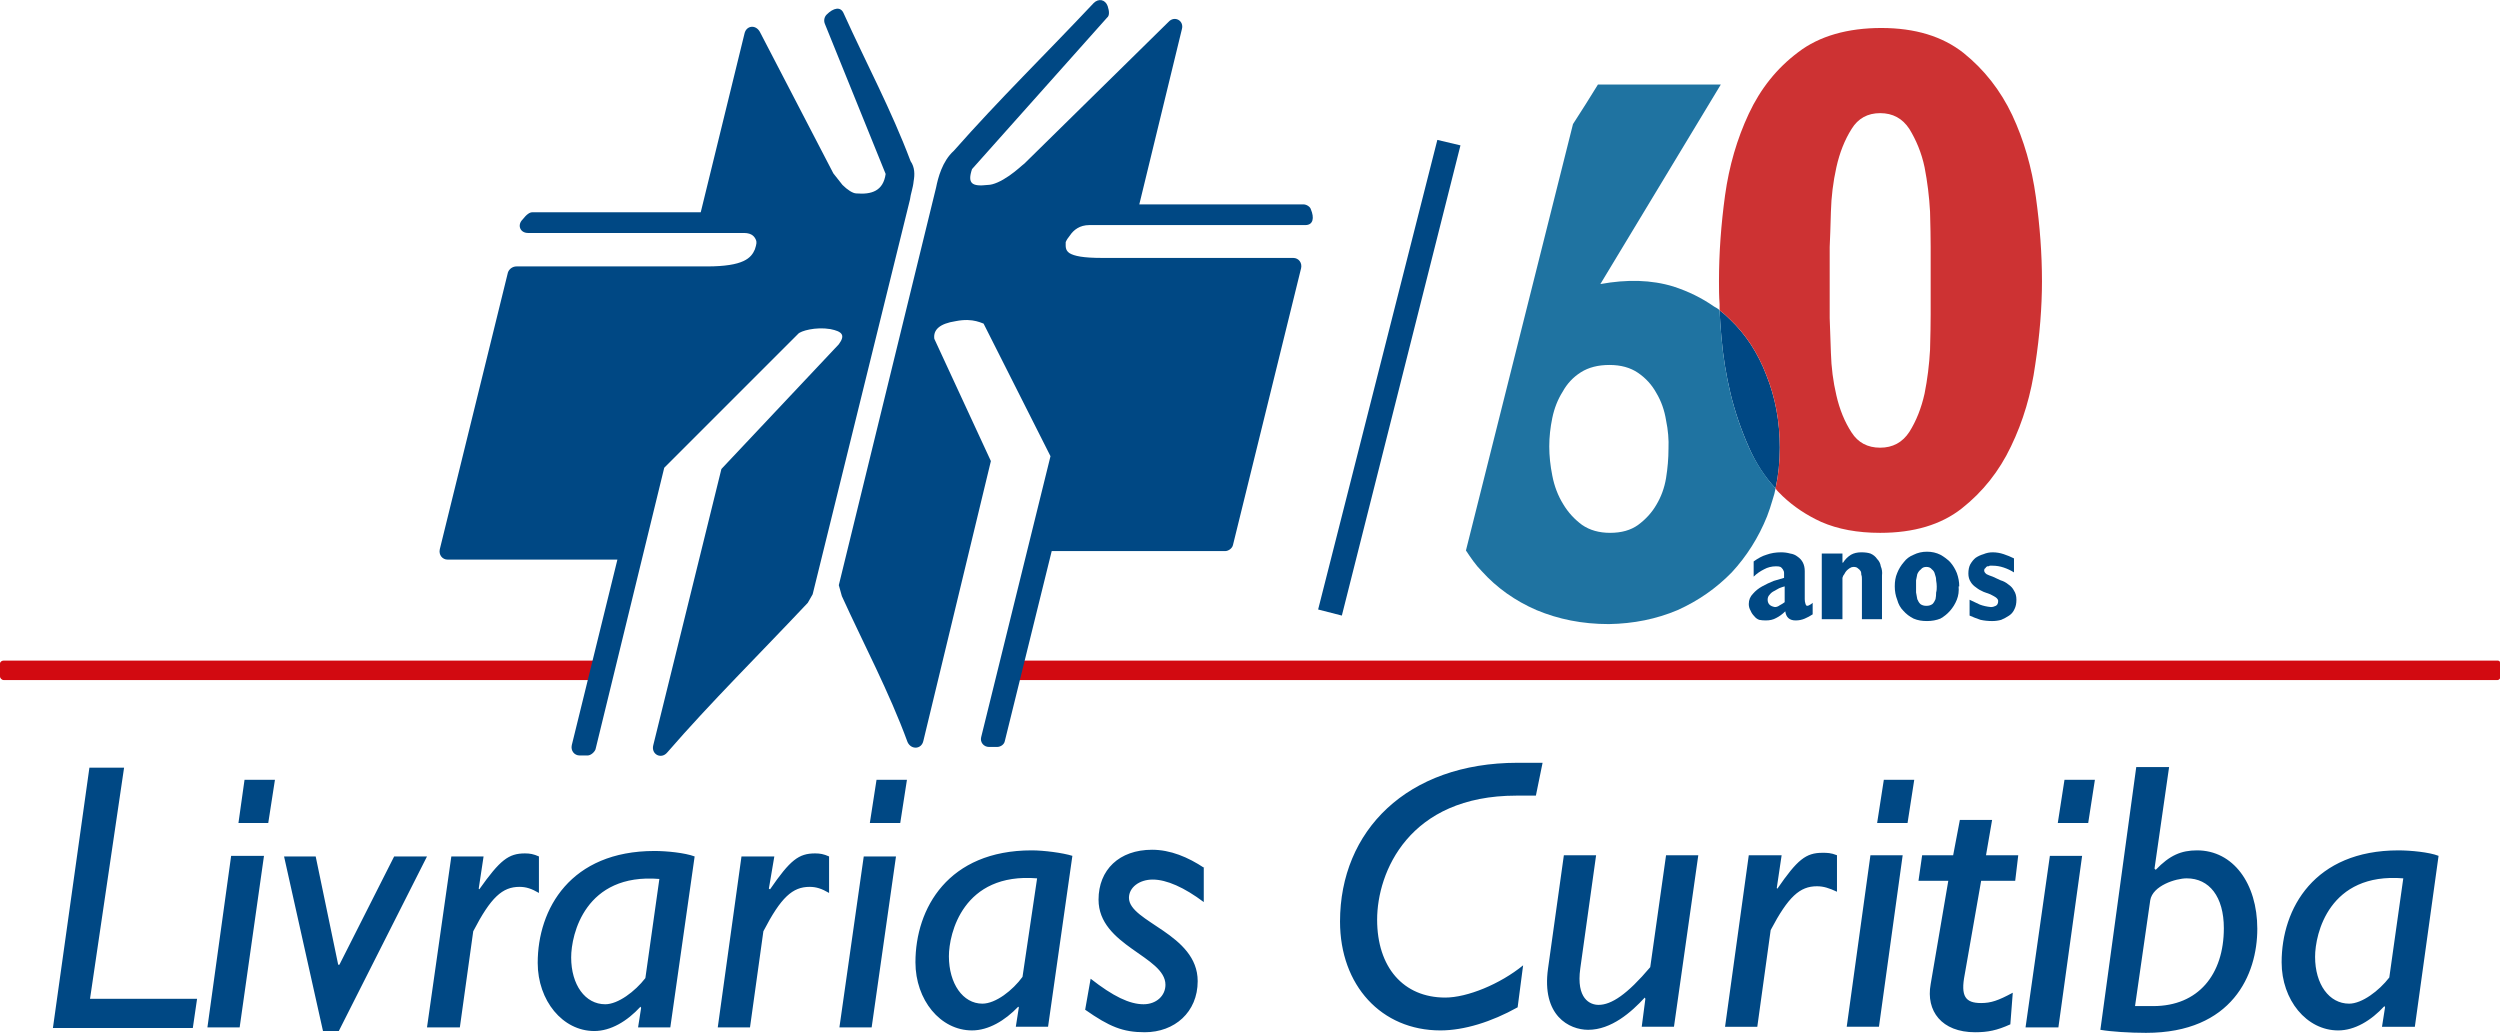 <svg version="1.2" xmlns="http://www.w3.org/2000/svg" viewBox="0 0 411 170" width="411" height="170">
	<title>Logo_LivrariasCuritiba_60anos-svg</title>
	<style>
		.s0 { fill: #d20a11 } 
		.s1 { fill: #004884 } 
		.s2 { fill: none } 
		.s3 { fill: #1f73a1 } 
		.s4 { fill: #cd3233 } 
	</style>
	<g id="Camada_1-2">
		<g id="Layer">
			<g id="Layer">
				<path id="Layer" fill-rule="evenodd" class="s0" d="m99.8 111.4l0.7-2.2c0.1-0.3-0.2-0.6-0.7-0.6h-99.2c-0.3 0-0.6 0.2-0.6 0.5v2.1c0 0.3 0.3 0.6 0.6 0.6h98.6c0.3 0 0.6-0.2 0.6-0.4zm310.8-2.8h-244.3c-0.1 0-0.3 0.1-0.3 0.2l-0.8 2.6c0 0.2 0.1 0.4 0.3 0.4h245.1c0.2 0 0.4-0.2 0.4-0.3v-2.6c0-0.2-0.2-0.3-0.4-0.3z"/>
				<g id="Layer">
					<path id="Layer" fill-rule="evenodd" class="s1" d="m213.9 44.1l-11.2 45.5c-0.1 0.5-0.7 1-1.3 1h-28.5l-7.7 31.2c-0.1 0.6-0.7 1-1.3 1h-1.3c-0.9 0-1.5-0.8-1.3-1.6l11.4-46.2-11-21.8c-0.5-0.2-0.8-0.3-1.2-0.4-0.8-0.2-1.9-0.3-3.4 0-2.6 0.4-3.7 1.4-3.5 2.9l9.3 20.1-11.1 46c-0.3 1.4-2 1.5-2.6 0.2-3-8.2-7.3-16.3-10.8-24l-0.5-1.8 16-65.4c0.3-1.5 1-4.3 2.9-6 7.5-8.5 15.1-15.9 23-24.3 0.8-0.8 1.9-0.6 2.3 0.5 0.3 0.9 0.3 1.6-0.1 1.9l-22.2 24.9c-0.8 2.4 0 2.9 2.6 2.6 0.9 0 2.2-0.6 3.5-1.5 1.3-0.9 2.2-1.8 2.5-2l23.7-23.3c1-1.1 2.6-0.2 2.2 1.2l-7 28.8h27c0.5 0 1.1 0.4 1.2 0.8 0.6 1.4 0.4 2.6-0.9 2.6h-35.5c-1.6 0-2.6 0.8-3.2 1.7q-0.5 0.6-0.7 1.1c0 0.7-0.1 1.3 0.6 1.8 0.8 0.5 2.3 0.8 5.4 0.8h31.4c0.9 0 1.5 0.8 1.3 1.7zm-127.1-5.8c-1.3 0-1.8-1.3-0.9-2.2 0.7-0.9 1.2-1.2 1.6-1.2h27.7l7.2-29.4c0.3-1.3 1.8-1.5 2.5-0.3l12.1 23.3c0.8 1 1.1 1.4 1.5 1.9 0.8 0.8 1.7 1.4 2.3 1.4 2.5 0.2 4.4-0.4 4.8-3.2l-10-24.7c-0.2-0.5-0.1-1.1 0.3-1.5 1.1-1.1 2.3-1.4 2.8-0.2 3.8 8.4 7.8 15.8 11 24.3 0.7 1 0.7 2.2 0.5 3.3-0.1 1.1-0.5 2.1-0.6 3l-16 64.9q-0.5 0.9-0.8 1.4c-7.8 8.3-16 16.4-23.1 24.6-1 1.2-2.7 0.3-2.3-1.2l11.2-45.4 19.3-20.5c1.1-1.5 0.6-2.1-1.4-2.5-2.4-0.4-4.9 0.3-5.3 0.8l-22 22-11.3 46.3c-0.2 0.5-0.8 1-1.3 1h-1.3c-0.9 0-1.5-0.8-1.3-1.7l7.5-30.5h-27.9c-0.9 0-1.5-0.8-1.3-1.7l11.2-45.5c0.2-0.6 0.8-1 1.4-1h31.3c6.1 0 7.3-1.4 7.9-2.8 0.3-0.9 0.3-1.2 0.2-1.5-0.2-0.5-0.6-1.2-2-1.2h-35.5z"/>
					<g id="Layer">
						<g id="Layer">
							<path id="Layer" fill-rule="evenodd" class="s1" d="m298 101q-0.6 0.4-1.3 0.7-0.7 0.3-1.5 0.3-1.5 0-1.7-1.5-0.7 0.7-1.5 1.1-0.7 0.4-1.7 0.4-0.6 0-1.1-0.1-0.5-0.2-0.8-0.6-0.4-0.4-0.6-0.9-0.3-0.5-0.3-1.1 0-1 0.7-1.7 0.6-0.7 1.5-1.2 0.9-0.5 1.9-0.9 1-0.3 1.7-0.5 0-0.5 0-0.8 0-0.3-0.2-0.6c-0.1-0.1-0.2-0.3-0.4-0.4q-0.2-0.1-0.7-0.1-1.1 0-2 0.5c-0.6 0.3-1.2 0.7-1.7 1.2v-2.5c0.7-0.5 1.4-0.9 2.1-1.1q1.1-0.4 2.4-0.4 0.8 0 1.5 0.2 0.7 0.1 1.2 0.5 0.6 0.4 0.9 1 0.3 0.6 0.3 1.4 0 0.8 0 1.6 0 0.8 0 1.7v0.5q0 0.3 0 0.8 0 0.4 0.1 0.7 0.1 0.4 0.3 0.4 0.2 0 0.5-0.2 0.2-0.1 0.4-0.3v2zm-4.6-4.6q-0.4 0.1-0.9 0.3-0.4 0.2-0.9 0.5-0.4 0.2-0.7 0.6-0.3 0.3-0.3 0.8c0 0.3 0.1 0.6 0.3 0.8q0.3 0.3 0.9 0.4 0.4 0 0.8-0.3 0.4-0.2 0.8-0.5c0 0 0-2.6 0-2.6z"/>
							<path id="Layer" class="s1" d="m299.6 91h3.3v1.5h0.1q0.5-0.8 1.3-1.3 0.7-0.4 1.7-0.4 0.9 0 1.5 0.2 0.7 0.3 1.1 0.9 0.5 0.5 0.6 1.2 0.3 0.7 0.2 1.5v7.2h-3.3v-6.6c0-0.2 0-0.5-0.1-0.7q0-0.4-0.1-0.6-0.2-0.3-0.5-0.5-0.2-0.2-0.7-0.2-0.3 0-0.6 0.2-0.3 0.2-0.5 0.4-0.2 0.2-0.4 0.6-0.2 0.2-0.3 0.6v6.8h-3.4v-10.8z"/>
							<path id="Layer" fill-rule="evenodd" class="s1" d="m322 96.4q0.1 1.2-0.3 2.2-0.4 1-1.1 1.8-0.7 0.8-1.6 1.3-1 0.4-2.2 0.4c-0.8 0-1.5-0.1-2.2-0.4q-1-0.5-1.7-1.3-0.7-0.7-1-1.8-0.4-1-0.4-2.2c0-0.8 0.1-1.5 0.4-2.2q0.4-1 1.1-1.8 0.6-0.8 1.6-1.2 1-0.5 2.2-0.5 1.2 0 2.2 0.5 0.9 0.5 1.6 1.2 0.7 0.8 1.1 1.8 0.4 1.1 0.4 2.2zm-3.6 0q0-0.4-0.1-1 0-0.5-0.2-1-0.1-0.5-0.5-0.8-0.3-0.4-0.9-0.4-0.6 0-0.9 0.4-0.4 0.3-0.6 0.8-0.1 0.5-0.2 1 0 0.6 0 1 0 0.5 0 1 0.1 0.6 0.2 1.1 0.2 0.5 0.5 0.8 0.4 0.3 1 0.3 0.6 0 1-0.3 0.3-0.3 0.5-0.8 0.1-0.5 0.1-1.1c0.1-0.3 0.1-0.7 0.1-1z"/>
							<path id="Layer" class="s1" d="m323.8 98.6q0.8 0.4 1.7 0.8 0.8 0.3 1.8 0.4 0.4 0 0.8-0.2 0.4-0.2 0.4-0.8 0-0.3-0.4-0.6-0.3-0.2-0.9-0.5-0.5-0.2-1.1-0.4-0.7-0.3-1.2-0.7-0.6-0.4-0.9-0.9-0.4-0.6-0.4-1.4 0-0.9 0.3-1.5 0.4-0.7 0.9-1.1 0.6-0.4 1.3-0.6 0.7-0.3 1.5-0.3 0.9 0 1.8 0.3 0.9 0.3 1.7 0.7v2.3q-0.8-0.5-1.7-0.8-0.9-0.3-1.8-0.3c-0.2 0-0.3 0-0.5 0-0.1 0.1-0.2 0.1-0.4 0.1q-0.2 0.1-0.3 0.3-0.2 0.1-0.2 0.4 0 0.3 0.4 0.6 0.4 0.2 1 0.4 0.6 0.3 1.3 0.6 0.7 0.2 1.3 0.7 0.6 0.4 0.9 1 0.4 0.6 0.4 1.5 0 0.9-0.3 1.5-0.3 0.7-0.9 1.1-0.6 0.4-1.3 0.7-0.7 0.2-1.5 0.2-1 0-1.9-0.2-0.9-0.3-1.8-0.7v-2.6z"/>
						</g>
						<g id="Layer">
							<path id="Layer" fill-rule="evenodd" class="s2" d="m272.3 64.6q-1.1-2-3-3.3-1.9-1.3-4.7-1.3-2.8 0-4.7 1.2-1.9 1.2-3 3.2-1.2 1.9-1.7 4.3-0.5 2.5-0.5 4.7 0 2.3 0.5 4.8 0.5 2.6 1.7 4.7 1.2 2 3.1 3.4 1.9 1.3 4.7 1.3 2.8 0 4.6-1.3 1.9-1.4 3-3.3 1.2-2 1.6-4.5 0.4-2.4 0.4-4.7 0-2.3-0.4-4.7-0.4-2.5-1.6-4.5z"/>
							<path id="Layer" fill-rule="evenodd" class="s2" d="m316.4 27.5q-0.8-3.6-2.5-6.3-1.7-2.6-4.8-2.6-3.1 0-4.7 2.6-1.7 2.7-2.5 6.3-0.8 3.6-0.9 7.3-0.2 3.7-0.2 5.8v11.7q0 2.1 0.2 5.7 0.1 3.5 0.9 7 0.8 3.5 2.5 6.1 1.6 2.5 4.7 2.5 3.1 0 4.8-2.7 1.7-2.6 2.5-6.2 0.7-3.5 0.8-7.2 0.2-3.7 0.2-5.8v-11.1q0-2.1-0.2-5.8-0.1-3.7-0.8-7.3z"/>
							<path id="Layer" class="s1" d="m291.9 80.3q-2.7-2.9-4.4-6.8-1.9-4.3-3-8.8-1.1-4.6-1.5-9.3-0.2-2.2-0.3-4.4 0.9 0.7 1.7 1.5 3.9 3.7 6 9.2 2.2 5.5 2.2 11.9 0 3.5-0.7 6.7z"/>
							<path id="Layer" fill-rule="evenodd" class="s3" d="m291.9 80.3q-0.1 0.5-0.2 0.9c-0.1 0.3-0.2 0.7-0.3 1q-0.4 1.4-0.9 2.7-2.1 5.2-5.8 9.2-3.8 3.9-8.9 6.2-5.2 2.2-11.3 2.3c-4.4 0-8.3-0.8-11.9-2.3q-5.3-2.3-9-6.4c-1-1-1.8-2.2-2.6-3.4l17.6-70.1q2.2-3.4 4.1-6.5h20.2l-19.8 32.8c4.4-0.8 8.4-0.7 12 0.4q3.7 1.2 6.7 3.3 0.4 0.2 0.8 0.5 0 0.1 0.1 0.1 0.1 2.2 0.3 4.4 0.4 4.7 1.5 9.3 1.1 4.5 3 8.8 1.7 3.8 4.4 6.8zm-17.6-6.5q0.1-2.3-0.4-4.7-0.4-2.5-1.6-4.5-1.1-2-3-3.3-1.9-1.3-4.7-1.3-2.8 0-4.7 1.2-1.9 1.2-3 3.2-1.2 1.9-1.7 4.3-0.5 2.4-0.5 4.7 0 2.3 0.5 4.8 0.5 2.6 1.8 4.7 1.2 2 3.1 3.4 1.9 1.3 4.6 1.3 2.8 0 4.6-1.3 1.9-1.4 3-3.3 1.2-2 1.6-4.4 0.4-2.5 0.4-4.8z"/>
							<path id="Layer" fill-rule="evenodd" class="s4" d="m335.7 46.2q0 6.5-1.1 13.7-1 7.3-4 13.5-2.9 6.1-8.1 10.2-5.1 4-13.4 4-5.6 0-9.7-1.8c-2.4-1.1-4.5-2.5-6.3-4.2q-0.3-0.3-0.6-0.6-0.1-0.1-0.2-0.2-0.2-0.2-0.4-0.5 0.7-3.2 0.7-6.7 0-6.4-2.2-11.9-2.1-5.5-6-9.2-0.8-0.8-1.7-1.5 0-0.1 0-0.1 0-0.5 0-0.9c-0.1-1.3-0.1-2.6-0.1-3.8q0-6.8 1-14.1 1-7.2 3.9-13.4 2.9-6.2 8.1-10.1c3.5-2.7 8.2-4 13.7-4q8.3 0 13.5 4.1 5.1 4.1 8 10.2 2.9 6.2 3.9 13.5 1 7.2 1 13.8zm-18.3-5.6q0-2.1-0.1-5.8-0.2-3.7-0.9-7.3c-0.5-2.4-1.4-4.5-2.5-6.3q-1.7-2.6-4.8-2.6-3.1 0-4.7 2.6-1.7 2.7-2.5 6.3-0.8 3.6-0.9 7.3-0.1 3.7-0.2 5.8v11.7q0.1 2.2 0.2 5.7 0.1 3.6 0.9 7 0.8 3.5 2.5 6.1 1.6 2.5 4.7 2.5 3.1 0 4.8-2.6 1.7-2.7 2.5-6.3 0.7-3.5 0.9-7.2 0.1-3.7 0.1-5.8z"/>
						</g>
					</g>
					<path id="Layer" class="s1" d="m216.7 100.2l19.6-77.2 3.8 0.9-19.5 77.3z"/>
				</g>
			</g>
			<path id="Layer" fill-rule="evenodd" class="s1" d="m20.4 126.2l-5.6 38h17.6l-0.7 4.8h-23l6-42.8h5.7zm19 42.7h-5.3l3.9-28.2h5.4zm30.8-28.1l-14.5 28.7h-2.6l-6.4-28.7h5.2l3.7 17.8h0.2l9-17.8zm9.3 0l-0.8 5.3 0.1 0.1c3.4-4.8 4.8-5.9 7.5-5.9 0.8 0 1.4 0.1 2.3 0.5v6c-1.2-0.7-2.1-1-3.2-1-2.8 0-4.7 1.7-7.6 7.3l-2.2 15.8h-5.4l4-28.1zm34.7 0q0 0 0 0 0 0 0 0v-0.1q0 0.1 0 0.1 0 0 0 0 0 0 0 0 0 0 0 0zm0 0l-4 28.1h-5.3l0.5-3.2-0.1-0.2c-2.2 2.4-4.9 4-7.6 4-5.2 0-9.3-5-9.3-11.2 0-8.9 5.4-18.4 19.2-18.4 2 0 5 0.3 6.6 0.9zm-8.1 20l2.3-16.3c-12.2-1-14.5 9.1-14.5 12.9 0 4.5 2.3 7.7 5.6 7.7 2.1 0 4.9-2.1 6.6-4.3zm21.2-20l-0.9 5.3 0.2 0.1c3.3-4.8 4.7-5.9 7.4-5.9 0.8 0 1.4 0.1 2.3 0.5v6c-1.2-0.7-2.1-1-3.2-1-2.8 0-4.7 1.7-7.6 7.3l-2.2 15.8h-5.3l3.9-28.1zm16 28.1h-5.3l4-28.1h5.3zm33-28.2q0 0 0 0 0 0 0 0zm0 0l-4 28.1h-5.3l0.5-3.2-0.1-0.1c-2.2 2.3-4.9 3.9-7.6 3.9-5.2 0-9.3-5-9.3-11.2 0-8.9 5.4-18.4 19.1-18.4 2 0 5.1 0.4 6.7 0.9zm0-0.1q0 0.1 0 0.1 0 0 0 0zm-8.2 20l2.4-16.2c-12.2-1-14.5 9.1-14.5 12.8 0 4.5 2.3 7.8 5.5 7.8 2.2 0 5-2.2 6.6-4.4zm29.8-17.9v5.6c-3.2-2.4-6.1-3.7-8.4-3.7-2.2 0-3.9 1.3-3.9 3 0 4 11.3 5.9 11.3 13.7 0 5.1-3.8 8.4-8.7 8.4-3.6 0-5.8-0.9-9.8-3.7l0.9-5.1c3.7 2.9 6.4 4.2 8.7 4.2 2.1 0 3.6-1.4 3.6-3.2 0-4.7-11-6.4-11-14 0-4.9 3.4-8.2 8.8-8.2 3 0 5.9 1.2 8.6 3zm54.6-11.9h-3.2c-17.7 0-22.9 12.6-22.9 20.4 0 7.8 4.3 12.8 11.2 12.8 3.6 0 9-2.2 12.8-5.3l-0.9 6.9c-4.3 2.4-8.8 3.8-12.7 3.8-9.7 0-16.5-7.4-16.5-17.9 0-14.9 11-26.1 29.2-26.1h4.1zm26.7 9.8l-4 28.2h-5.3l0.6-4.6-0.1-0.2c-2.2 2.4-5.5 5.3-9.3 5.3-3.1 0-7.7-2.3-6.6-10.1l2.6-18.6h5.3l-2.6 18.6c-0.7 5 1.6 6 3 6 2.1 0 4.7-1.7 8.5-6.2l2.6-18.4zm13.7 0l-0.8 5.4 0.1 0.1c3.3-4.8 4.7-5.9 7.4-5.9 0.8 0 1.4 0 2.4 0.4v6c-1.3-0.6-2.2-0.9-3.3-0.9-2.8 0-4.7 1.7-7.6 7.2l-2.2 15.9h-5.3l3.9-28.2h5.4zm16 28.2h-5.3l3.9-28.2h5.3zm22.4-24h-5.6l-2.7 15.4c-0.7 3.6 0.1 4.7 2.7 4.7 1.6 0 2.8-0.4 5.2-1.7l-0.4 5.2c-2.2 1-3.7 1.3-5.8 1.3-5.5 0-8.1-3.5-7.3-7.9l2.9-17h-4.9l0.6-4.2h5.1l1.1-5.8h5.3l-1 5.8h5.3zm7.1 24.1h-5.4l4-28.2h5.3zm18.2-42.8l-2.4 16.7 0.2 0.2c2.3-2.4 4.2-3.2 6.8-3.2 5.9 0 9.9 5.4 9.9 12.9 0 7.5-4.1 17.1-18.3 17.1-2.7 0-5.8-0.2-7.5-0.5l5.9-43.2zm-2.6 39.3c7.4 0 11.6-5.2 11.6-12.8 0-5.2-2.4-8.2-6.1-8.2-1.8 0-5.6 1.2-6 3.6l-2.5 17.4zm46.9-24.7q-0.1 0-0.1 0zm0 0l-3.9 28.1h-5.4l0.5-3.2-0.1-0.2c-2.2 2.4-4.9 4-7.6 4-5.2 0-9.3-5-9.3-11.2 0-8.9 5.4-18.4 19.2-18.4 2 0 5.1 0.3 6.6 0.9zm-5.8 3.7c-12.2-1-14.5 9.1-14.5 12.9 0 4.5 2.3 7.7 5.6 7.7 2.1 0 4.9-2.1 6.6-4.3zm-349.9-16.2l-1.1 7.1h-4.9l1-7.1zm103.9 0l-1.1 7.1h-5l1.1-7.1zm165.6 0l-1.1 7.1h-5l1.1-7.1zm29.7 0l-1.1 7.1h-5l1.1-7.1z"/>
		</g>
	</g>
</svg>
